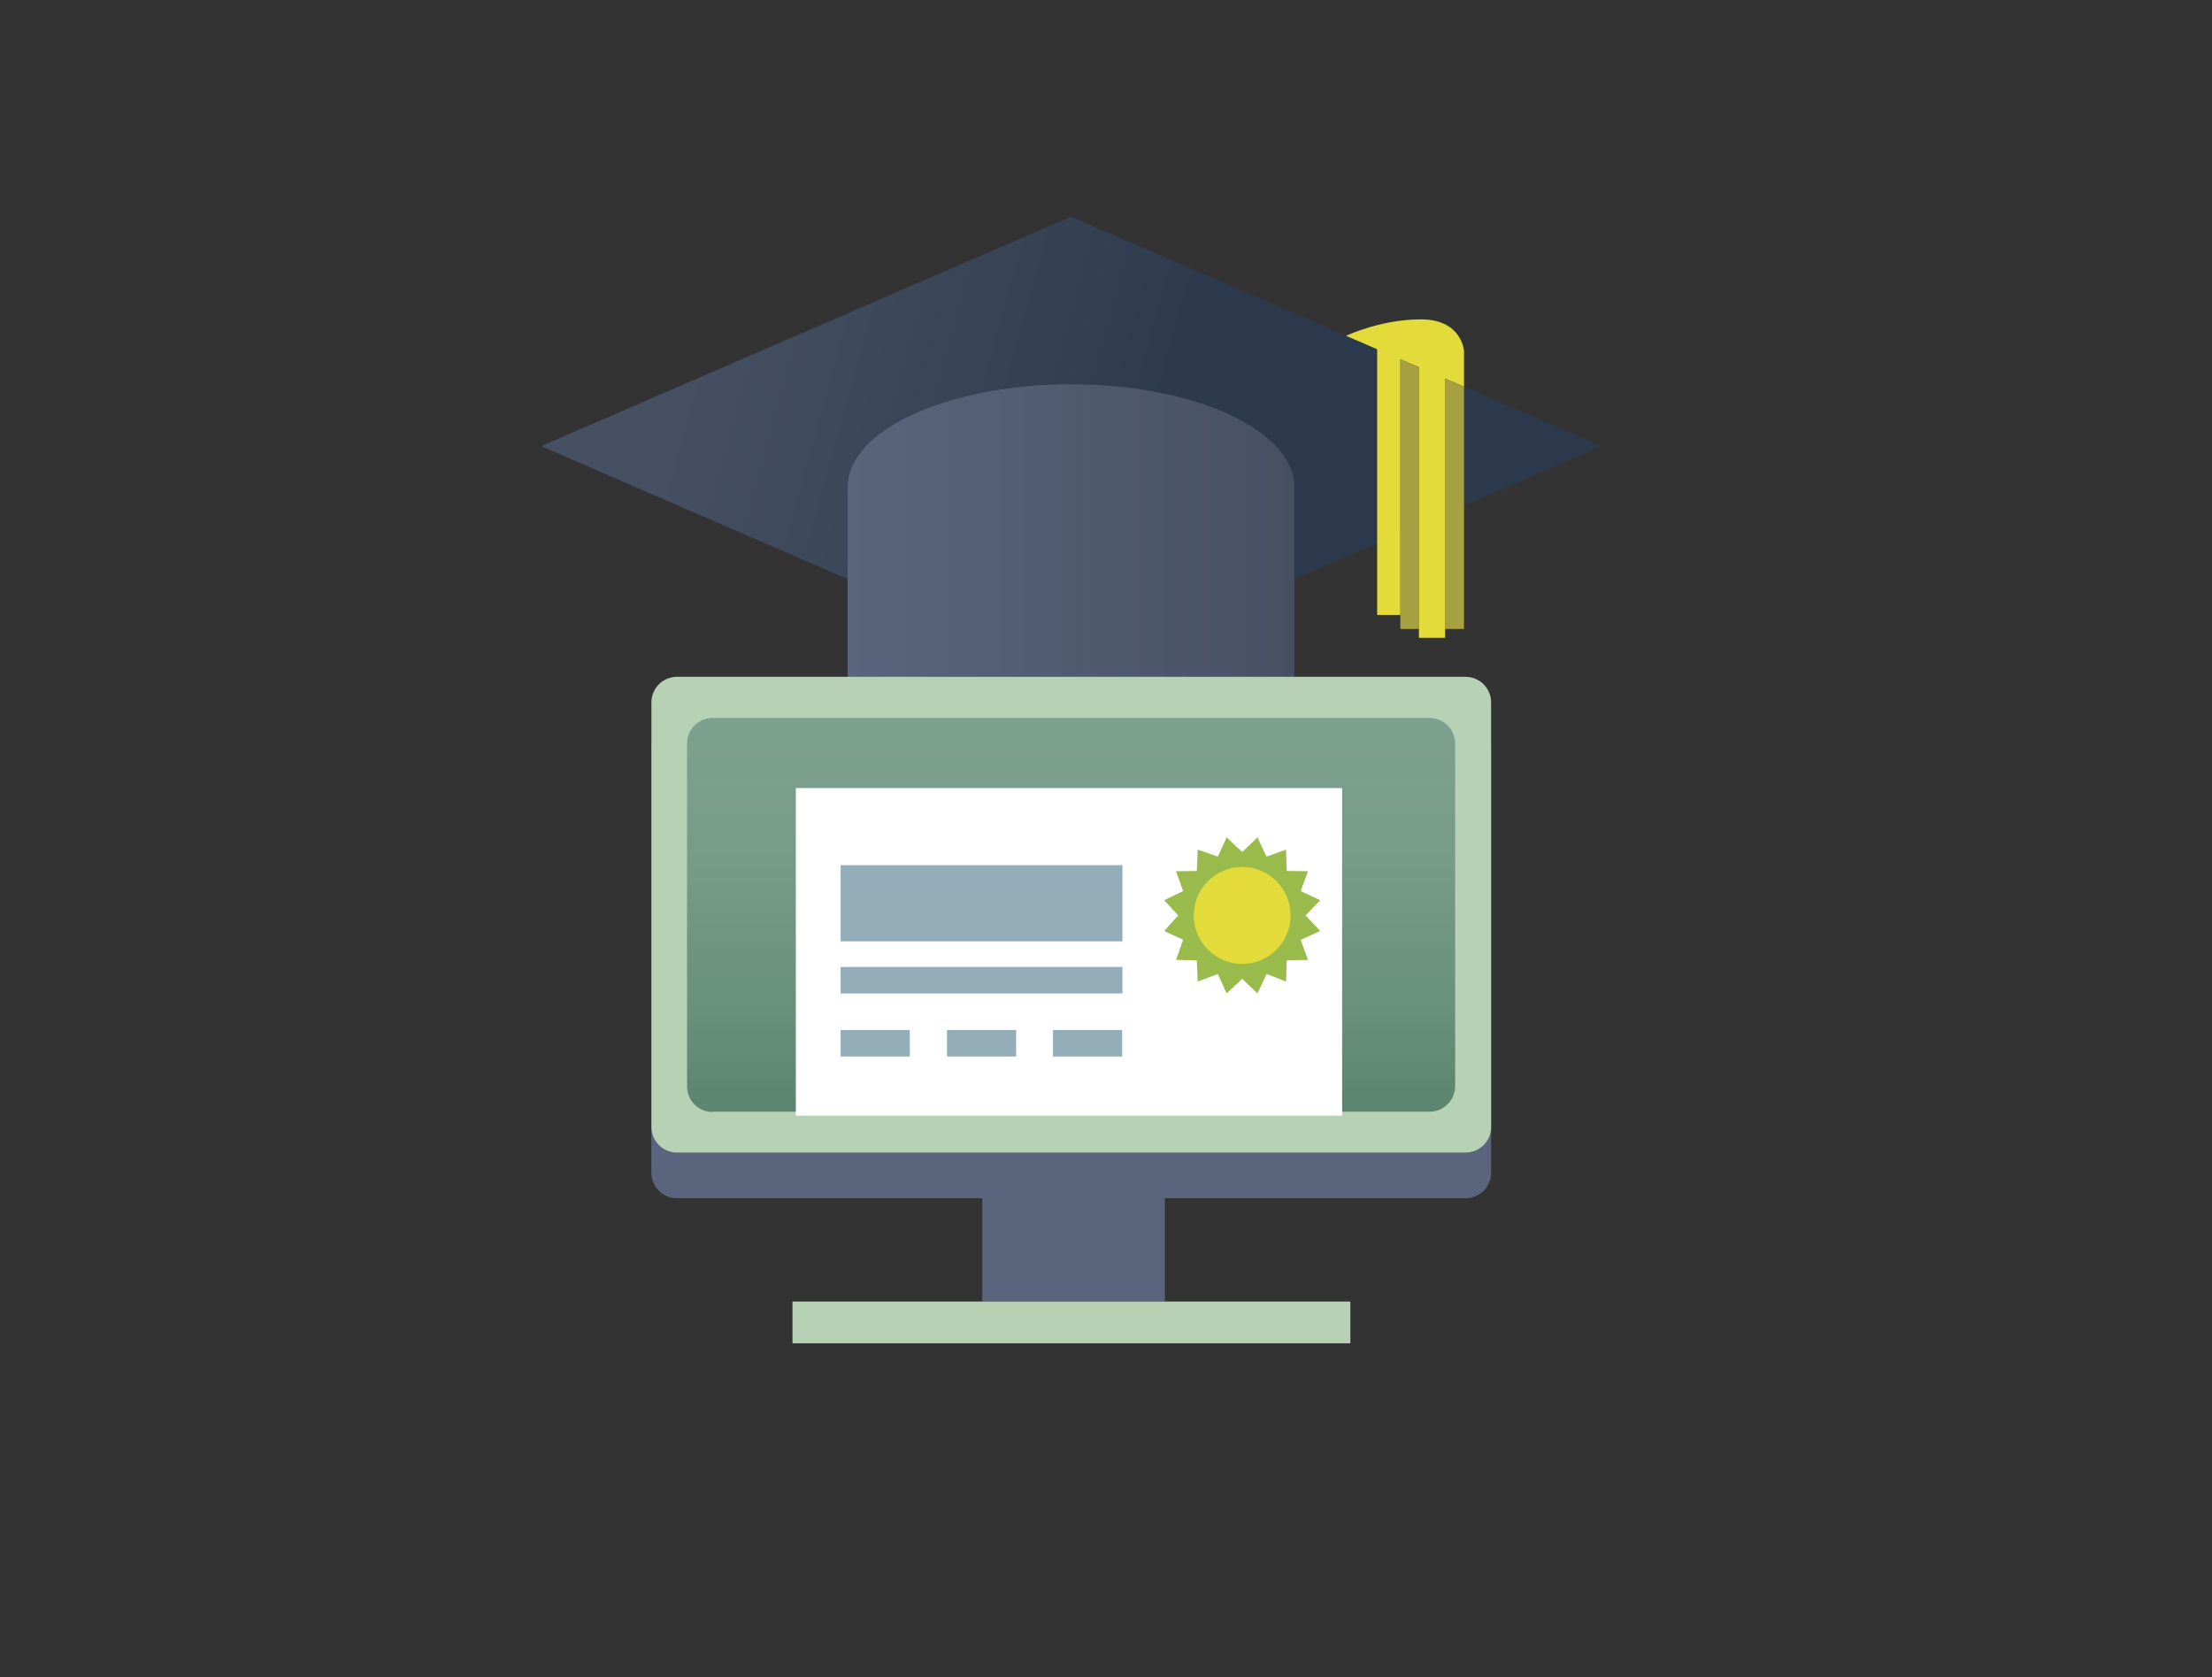 <?xml version="1.0" encoding="utf-8"?>
<!-- Generator: Adobe Illustrator 23.0.2, SVG Export Plug-In . SVG Version: 6.00 Build 0)  -->
<svg version="1.1"
	 id="Layer_1" inkscape:version="0.91 r13725" sodipodi:docname="ilust_03.svg" xmlns:cc="http://creativecommons.org/ns#" xmlns:dc="http://purl.org/dc/elements/1.1/" xmlns:inkscape="http://www.inkscape.org/namespaces/inkscape" xmlns:rdf="http://www.w3.org/1999/02/22-rdf-syntax-ns#" xmlns:sodipodi="http://sodipodi.sourceforge.net/DTD/sodipodi-0.dtd" xmlns:svg="http://www.w3.org/2000/svg"
	 xmlns="http://www.w3.org/2000/svg" xmlns:xlink="http://www.w3.org/1999/xlink" x="0px" y="0px" viewBox="0 0 726 550.4"
	 style="enable-background:new 0 0 726 550.4;" xml:space="preserve">
<rect x="0" y="0" width="726" height="550.4" fill="#333333" stroke="none"/>
<style type="text/css">
	.st0{fill:#5A657D;}
	.st1{fill:url(#polygon34-9_1_);}
	.st2{fill:#E3DB39;}
	.st3{fill:#A7A040;}
	.st4{fill:url(#path51_1_);}
	.st5{fill:#B7D1B4;}
	.st6{fill:url(#path66-9_1_);}
	.st7{fill:#FFFFFF;}
	.st8{fill:#94AEB9;}
	.st9{fill:#98BB4C;}
</style>
<sodipodi:namedview  bordercolor="#666666" borderopacity="1" gridtolerance="10" guidetolerance="10" id="namedview10" inkscape:current-layer="Layer_1" inkscape:cx="180" inkscape:cy="148.25904" inkscape:pageopacity="0" inkscape:pageshadow="2" inkscape:window-height="1017" inkscape:window-maximized="1" inkscape:window-width="1920" inkscape:window-x="-8" inkscape:window-y="-8" inkscape:zoom="1" objecttolerance="10" pagecolor="#ffffff" showgrid="false">
	</sodipodi:namedview>
<g id="g21">
	<g id="g23-6">
		<rect id="rect25-0" x="322.4" y="378.2" class="st0" width="59.9" height="48.9"/>
		<g id="g27-9">
			
				<linearGradient id="polygon34-9_1_" gradientUnits="userSpaceOnUse" x1="399.616" y1="502.214" x2="244.866" y2="459.351" gradientTransform="matrix(1 0 0 1 -16.489 -347.024)">
				<stop  offset="0" style="stop-color:#2D394C"/>
				<stop  offset="0.995" style="stop-color:#475063"/>
			</linearGradient>
			<polygon id="polygon34-9" class="st1" points="177.6,146.4 351.5,221.8 525.5,146.4 351.5,71.1 			"/>
			<path id="path36-5" inkscape:connector-curvature="0" class="st2" d="M441.8,110.2l38.7,16.7v-11.8c0,0-0.7-10.3-14.1-10.3
				S441.8,110.2,441.8,110.2L441.8,110.2z"/>
			<polygon id="polygon38" class="st3" points="474.3,206.4 474.3,124.2 480.5,126.9 480.5,206.4 			"/>
			<polygon id="polygon40-2" class="st3" points="459.6,206.4 459.6,117.8 465.7,120.6 465.7,206.4 			"/>
			<rect id="rect42" x="465.7" y="114.3" class="st2" width="8.6" height="95"/>
			<rect id="rect44-9" x="452" y="113.1" class="st2" width="7.6" height="88.7"/>
			
				<linearGradient id="path51_1_" gradientUnits="userSpaceOnUse" x1="294.718" y1="521.236" x2="441.305" y2="521.236" gradientTransform="matrix(1 0 0 1 -16.489 -347.024)">
				<stop  offset="0" style="stop-color:#5A657D"/>
				<stop  offset="0.995" style="stop-color:#475063"/>
			</linearGradient>
			<path id="path51" inkscape:connector-curvature="0" class="st4" d="M351.5,126.1c-40.4,0-73.3,15.1-73.3,33.7v62.5h146.6v-62.5
				C424.8,141.2,392.1,126.1,351.5,126.1z"/>
		</g>
		<path id="path53" inkscape:connector-curvature="0" class="st0" d="M222.2,393.2c-4.7,0-8.4-3.8-8.4-8.4V245.5
			c0-4.7,3.8-8.4,8.4-8.4H481c4.7,0,8.4,3.8,8.4,8.4v139.3c0,4.7-3.8,8.4-8.4,8.4H222.2L222.2,393.2z"/>
		<path id="path55-6" inkscape:connector-curvature="0" class="st5" d="M222.2,378.2c-4.7,0-8.4-3.8-8.4-8.4V230.5
			c0-4.7,3.8-8.4,8.4-8.4H481c4.7,0,8.4,3.8,8.4,8.4v139.3c0,4.7-3.8,8.4-8.4,8.4H222.2L222.2,378.2z"/>
		
			<linearGradient id="path66-9_1_" gradientUnits="userSpaceOnUse" x1="368.011" y1="582.605" x2="368.011" y2="711.887" gradientTransform="matrix(1 0 0 1 -16.489 -347.024)">
			<stop  offset="0" style="stop-color:#7DA08F"/>
			<stop  offset="0.331" style="stop-color:#789C8A"/>
			<stop  offset="0.741" style="stop-color:#68907C"/>
			<stop  offset="1" style="stop-color:#5B856F"/>
		</linearGradient>
		<path id="path66-9" inkscape:connector-curvature="0" class="st6" d="M233.9,364.9c-4.7,0-8.4-3.8-8.4-8.4V244
			c0-4.7,3.8-8.4,8.4-8.4h235.3c4.7,0,8.4,3.8,8.4,8.4v112.4c0,4.7-3.8,8.4-8.4,8.4H233.9L233.9,364.9z"/>
		<rect id="rect68" x="260.1" y="427.1" class="st5" width="183.1" height="13.7"/>
	</g>
	<rect id="rect70-4" x="261.2" y="258.6" class="st7" width="179.3" height="107.5"/>
	<g id="g72-8">
		<rect id="rect74" x="275.9" y="283.9" class="st8" width="92.5" height="25"/>
		<rect id="rect76" x="275.9" y="317.3" class="st8" width="92.5" height="8.7"/>
		<rect id="rect78" x="275.9" y="338" class="st8" width="22.7" height="8.7"/>
		<rect id="rect80" x="345.6" y="338" class="st8" width="22.7" height="8.7"/>
		<rect id="rect82-6" x="310.8" y="338" class="st8" width="22.7" height="8.7"/>
	</g>
	<g id="g84-6">
		<polygon id="polygon86-7" class="st9" points="412.7,274.8 415.7,281.1 422.1,278.8 422.3,285.8 429.3,285.9 426.9,292.4 
			433.3,295.4 428.5,300.4 433.3,305.5 426.9,308.4 429.3,315 422.3,315.1 422.1,322.1 415.7,319.6 412.7,326 407.7,321.2 
			402.6,326 399.7,319.6 393.1,322.1 392.8,315.1 386,315 388.3,308.4 382.1,305.5 386.7,300.4 382.1,295.4 388.3,292.4 386,285.9 
			392.8,285.8 393.1,278.8 399.7,281.1 402.6,274.8 407.7,279.6 		"/>
		<circle id="circle88-8" class="st2" cx="407.7" cy="300.4" r="15.9"/>
	</g>
</g>
</svg>
